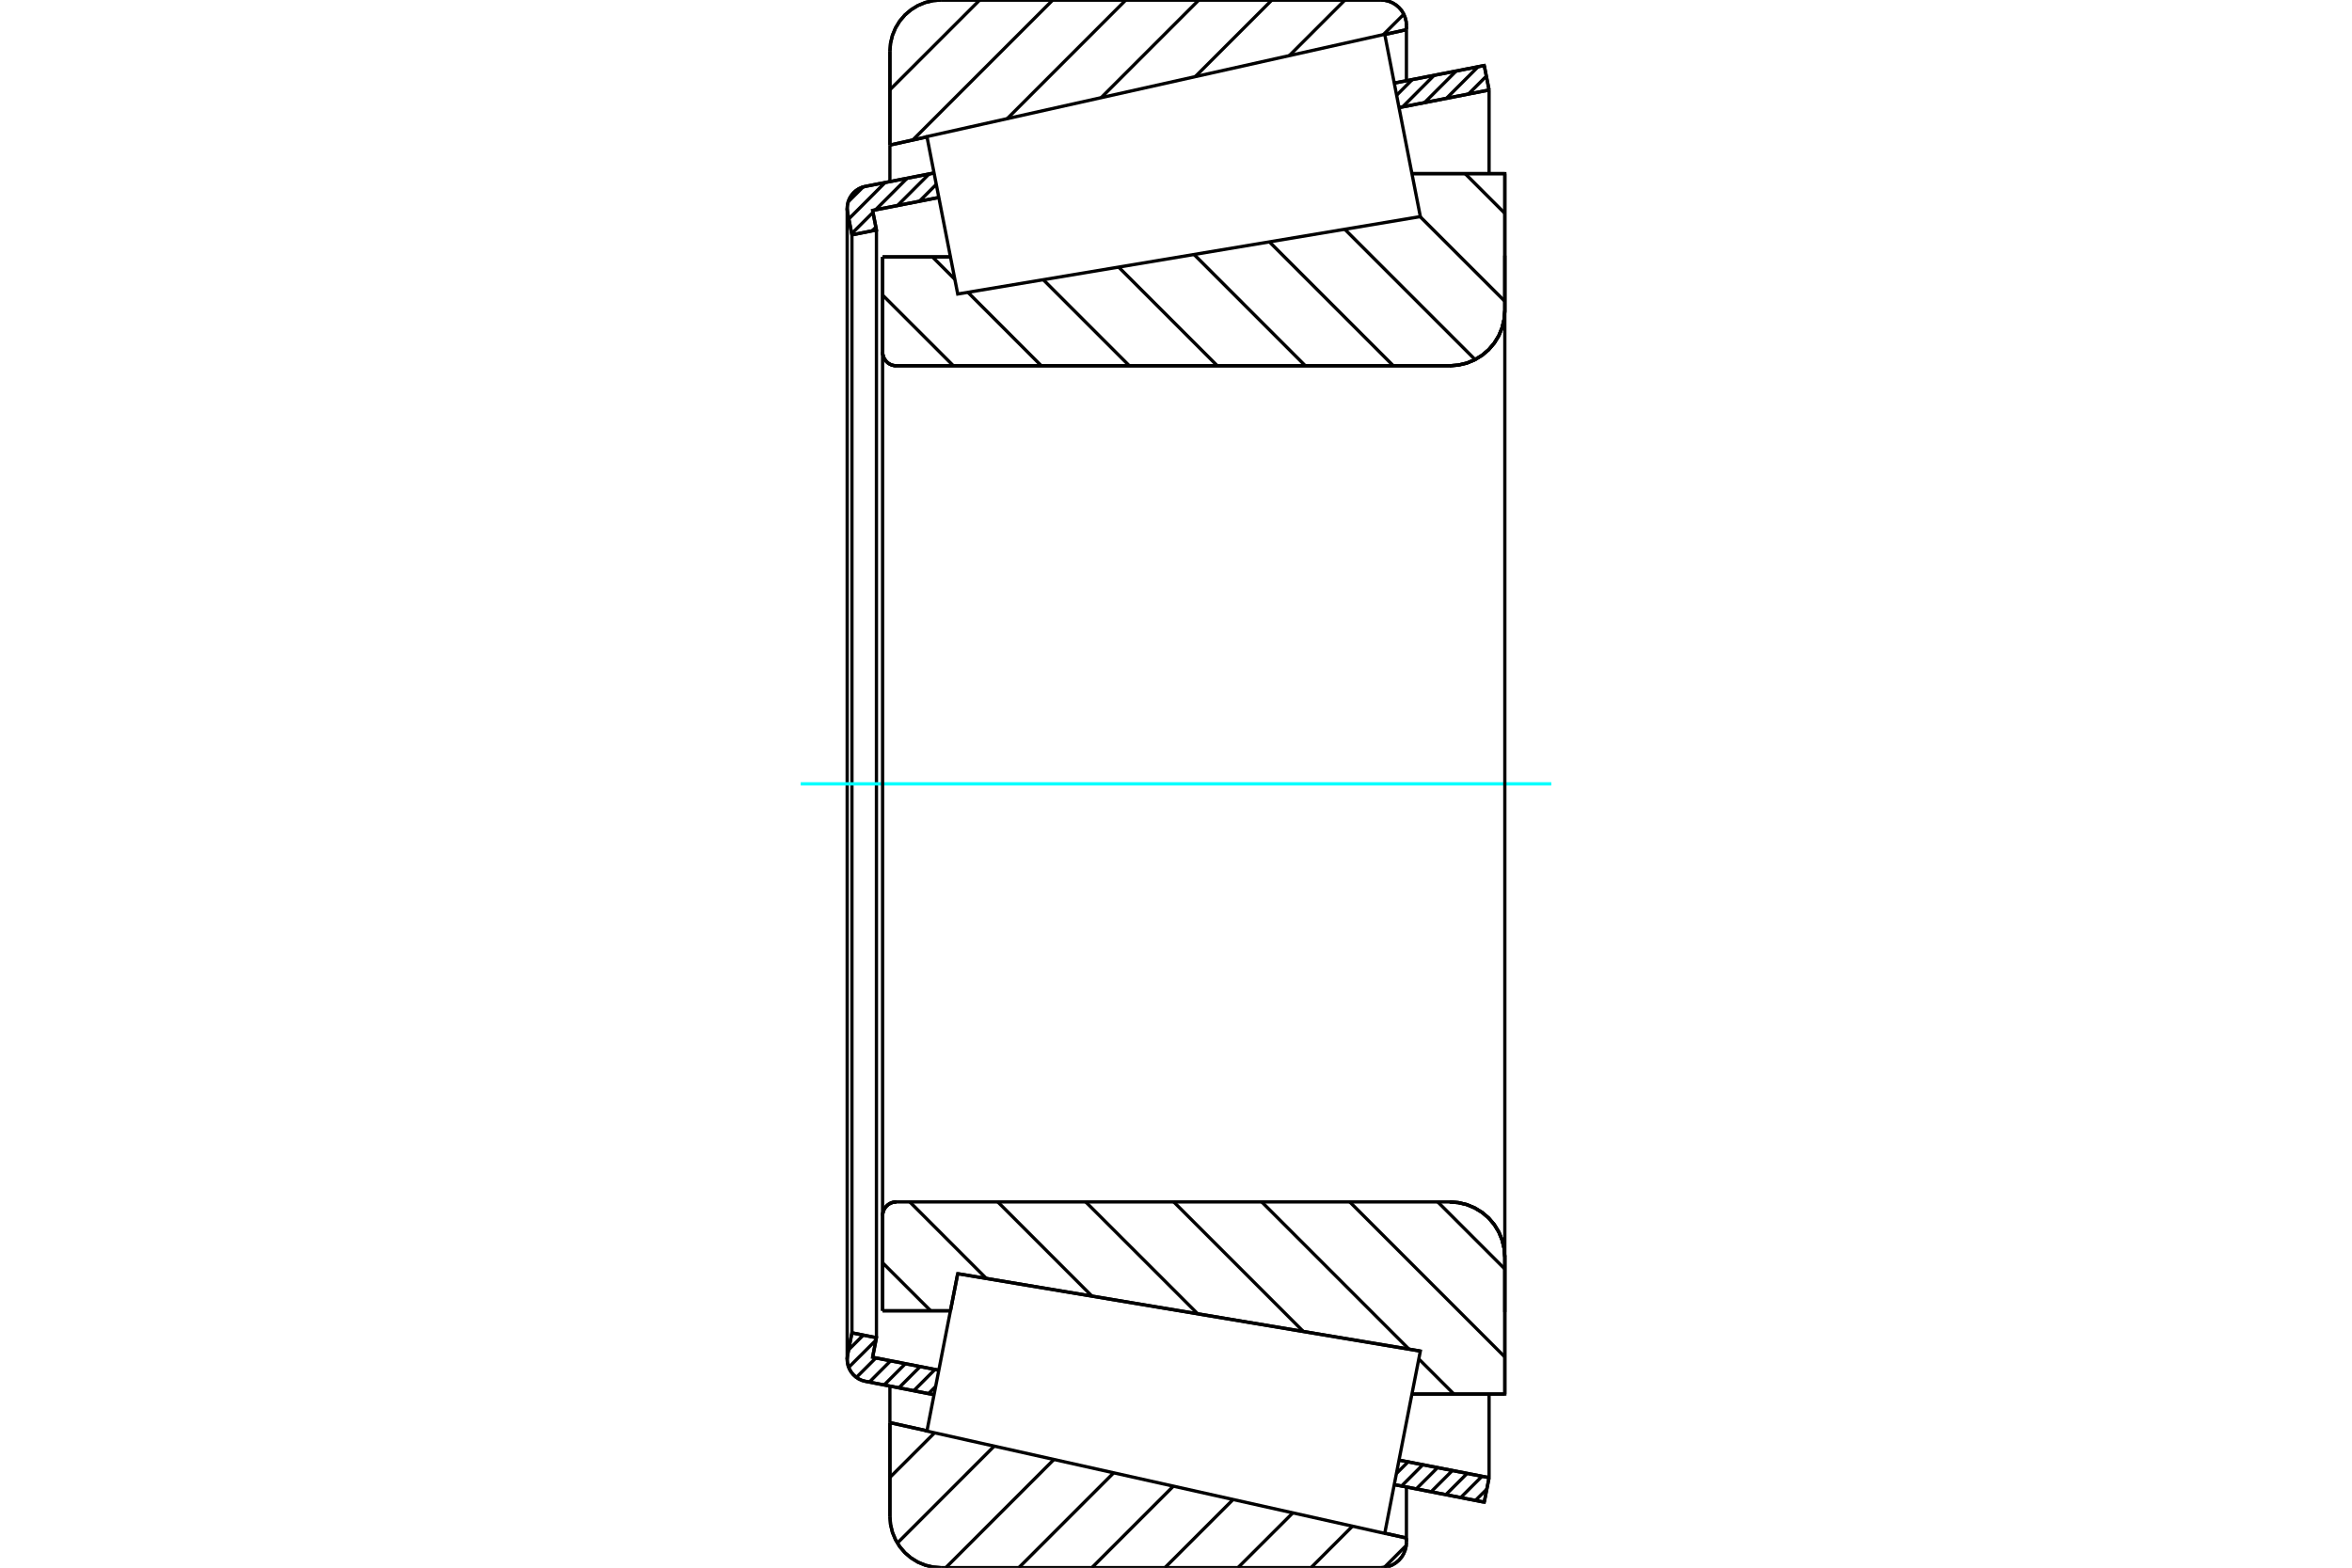 <?xml version="1.0" standalone="no"?>
<!DOCTYPE svg PUBLIC "-//W3C//DTD SVG 1.1//EN"
	"http://www.w3.org/Graphics/SVG/1.1/DTD/svg11.dtd">
<svg xmlns="http://www.w3.org/2000/svg" height="100%" width="100%" viewBox="0 0 36000 24000">
	<rect x="-1800" y="-1200" width="39600" height="26400" style="fill:#FFF"/>
	<g style="fill:none; fill-rule:evenodd" transform="matrix(1 0 0 1 0 0)">
		<g style="fill:none; stroke:#000; stroke-width:50; shape-rendering:geometricPrecision">
			<line x1="13509" y1="3933" x2="14548" y2="3933"/>
			<line x1="13509" y1="5389" x2="13509" y2="3933"/>
			<polyline points="13509,5389 13512,5422 13520,5454 13532,5485 13550,5513 13571,5538 13596,5560 13624,5577 13655,5590 13687,5597 13720,5600"/>
			<line x1="22189" y1="5600" x2="13720" y2="5600"/>
			<polyline points="22189,5600 22321,5589 22450,5559 22572,5508 22685,5439 22786,5353 22872,5252 22941,5139 22991,5017 23022,4888 23033,4757"/>
			<line x1="23033" y1="2658" x2="23033" y2="4757"/>
			<line x1="23033" y1="2658" x2="21611" y2="2658"/>
			<line x1="21740" y1="20684" x2="21740" y2="20684"/>
			<line x1="23033" y1="21342" x2="21611" y2="21342"/>
			<line x1="23033" y1="19243" x2="23033" y2="21342"/>
			<polyline points="23033,19243 23022,19112 22991,18983 22941,18861 22872,18748 22786,18647 22685,18561 22572,18492 22450,18441 22321,18411 22189,18400"/>
			<polyline points="13720,18400 13687,18403 13655,18410 13624,18423 13596,18440 13571,18462 13550,18487 13532,18515 13520,18546 13512,18578 13509,18611"/>
			<line x1="13509" y1="20067" x2="13509" y2="18611"/>
			<line x1="14548" y1="20067" x2="13509" y2="20067"/>
			<line x1="14659" y1="19499" x2="14548" y2="20067"/>
			<line x1="21740" y1="20684" x2="14659" y2="19499"/>
			<line x1="21611" y1="3338" x2="21611" y2="3338"/>
			<line x1="21611" y1="20662" x2="21611" y2="20662"/>
			<polyline points="13509,5389 13512,5422 13520,5454 13532,5485 13550,5513 13571,5538 13596,5560 13624,5577 13655,5590 13687,5597 13720,5600"/>
			<polyline points="13720,18400 13687,18403 13655,18410 13624,18423 13596,18440 13571,18462 13550,18487 13532,18515 13520,18546 13512,18578 13509,18611"/>
			<polyline points="22189,5600 22321,5589 22450,5559 22572,5508 22685,5439 22786,5353 22872,5252 22941,5139 22991,5017 23022,4888 23033,4757"/>
			<polyline points="23033,19243 23022,19112 22991,18983 22941,18861 22872,18748 22786,18647 22685,18561 22572,18492 22450,18441 22321,18411 22189,18400"/>
			<line x1="14297" y1="21352" x2="13246" y2="21147"/>
			<line x1="22718" y1="22997" x2="21340" y2="22728"/>
			<line x1="22792" y1="22622" x2="22718" y2="22997"/>
			<line x1="21414" y1="22353" x2="22792" y2="22622"/>
			<line x1="13356" y1="20779" x2="14370" y2="20977"/>
			<line x1="13415" y1="20479" x2="13356" y2="20779"/>
			<line x1="13040" y1="20405" x2="13415" y2="20479"/>
			<line x1="12974" y1="20743" x2="13040" y2="20405"/>
			<polyline points="12974,20743 12969,20776 12967,20809 12971,20862 12983,20913 13003,20962 13030,21007 13063,21048 13103,21083 13147,21112 13195,21133 13246,21147"/>
			<line x1="21340" y1="1272" x2="22718" y2="1003"/>
			<line x1="13246" y1="2853" x2="14297" y2="2648"/>
			<polyline points="13246,2853 13195,2867 13147,2888 13103,2917 13063,2952 13030,2993 13003,3038 12983,3087 12971,3138 12967,3191 12969,3224 12974,3257"/>
			<line x1="13040" y1="3595" x2="12974" y2="3257"/>
			<line x1="13415" y1="3521" x2="13040" y2="3595"/>
			<line x1="13356" y1="3221" x2="13415" y2="3521"/>
			<line x1="14370" y1="3023" x2="13356" y2="3221"/>
			<line x1="22792" y1="1378" x2="21414" y2="1647"/>
			<line x1="22718" y1="1003" x2="22792" y2="1378"/>
			<line x1="13040" y1="3595" x2="13040" y2="20405"/>
			<line x1="13415" y1="3521" x2="13415" y2="20479"/>
			<line x1="22792" y1="21342" x2="22792" y2="22622"/>
			<line x1="22792" y1="1378" x2="22792" y2="2658"/>
			<line x1="12967" y1="3191" x2="12967" y2="20809"/>
			<polyline points="21136,24000 21197,23995 21257,23981 21314,23957 21366,23925 21413,23885 21453,23839 21485,23786 21508,23729 21523,23670 21527,23608"/>
			<line x1="21527" y1="23546" x2="21527" y2="23608"/>
			<line x1="21195" y1="23472" x2="21527" y2="23546"/>
			<line x1="13621" y1="21779" x2="14189" y2="21905"/>
			<line x1="13621" y1="23217" x2="13621" y2="21779"/>
			<polyline points="13621,23217 13631,23339 13660,23459 13707,23572 13771,23677 13851,23771 13944,23850 14049,23915 14163,23962 14282,23990 14404,24000"/>
			<line x1="21136" y1="24000" x2="14404" y2="24000"/>
			<polyline points="21527,392 21523,330 21508,271 21485,214 21453,161 21413,115 21366,75 21314,43 21257,19 21197,5 21136,0"/>
			<line x1="14404" y1="0" x2="21136" y2="0"/>
			<polyline points="14404,0 14282,10 14163,38 14049,85 13944,150 13851,229 13771,323 13707,428 13660,541 13631,661 13621,783"/>
			<line x1="13621" y1="2221" x2="13621" y2="783"/>
			<line x1="14189" y1="2095" x2="13621" y2="2221"/>
			<line x1="21527" y1="454" x2="21195" y2="528"/>
			<line x1="21527" y1="392" x2="21527" y2="454"/>
			<line x1="21527" y1="22764" x2="21527" y2="23546"/>
			<line x1="21527" y1="454" x2="21527" y2="1236"/>
			<line x1="13621" y1="21220" x2="13621" y2="21779"/>
			<line x1="13621" y1="2221" x2="13621" y2="2780"/>
			<line x1="22425" y1="2658" x2="23033" y2="3266"/>
			<line x1="21737" y1="3317" x2="23033" y2="4612"/>
			<line x1="20583" y1="3510" x2="22578" y2="5505"/>
			<line x1="19430" y1="3703" x2="21327" y2="5600"/>
			<line x1="18276" y1="3896" x2="19980" y2="5600"/>
			<line x1="17122" y1="4089" x2="18633" y2="5600"/>
			<line x1="15968" y1="4282" x2="17286" y2="5600"/>
			<line x1="14272" y1="3933" x2="14614" y2="4275"/>
			<line x1="14815" y1="4475" x2="15939" y2="5600"/>
			<line x1="13509" y1="4517" x2="14593" y2="5600"/>
			<line x1="22006" y1="18400" x2="23033" y2="19427"/>
			<line x1="20659" y1="18400" x2="23033" y2="20774"/>
			<line x1="19312" y1="18400" x2="21567" y2="20655"/>
			<line x1="21716" y1="20804" x2="22254" y2="21342"/>
			<line x1="17965" y1="18400" x2="19949" y2="20384"/>
			<line x1="16618" y1="18400" x2="18332" y2="20113"/>
			<line x1="15272" y1="18400" x2="16714" y2="19843"/>
			<line x1="13925" y1="18400" x2="15097" y2="19572"/>
			<line x1="13509" y1="19332" x2="14245" y2="20067"/>
			<polyline points="13509,3933 13509,5389 13512,5422 13520,5454 13532,5485 13550,5513 13571,5538 13596,5560 13624,5577 13655,5590 13687,5597 13720,5600 22189,5600 22321,5589 22450,5559 22572,5508 22685,5439 22786,5353 22872,5252 22941,5139 22991,5017 23022,4888 23033,4757 23033,2658 21611,2658"/>
			<line x1="14548" y1="3933" x2="13509" y2="3933"/>
			<line x1="13509" y1="20067" x2="14548" y2="20067"/>
			<polyline points="21611,21342 23033,21342 23033,19243 23022,19112 22991,18983 22941,18861 22872,18748 22786,18647 22685,18561 22572,18492 22450,18441 22321,18411 22189,18400 13720,18400 13687,18403 13655,18410 13624,18423 13596,18440 13571,18462 13550,18487 13532,18515 13520,18546 13512,18578 13509,18611 13509,20067"/>
		</g>
		<g style="fill:none; stroke:#0FF; stroke-width:50; shape-rendering:geometricPrecision">
			<line x1="12256" y1="12000" x2="23744" y2="12000"/>
		</g>
		<g style="fill:none; stroke:#000; stroke-width:50; shape-rendering:geometricPrecision">
			<line x1="21524" y1="23660" x2="21188" y2="23996"/>
			<line x1="20701" y1="23365" x2="20066" y2="24000"/>
			<line x1="19788" y1="23161" x2="18948" y2="24000"/>
			<line x1="18874" y1="22956" x2="17830" y2="24000"/>
			<line x1="17960" y1="22752" x2="16712" y2="24000"/>
			<line x1="17046" y1="22548" x2="15594" y2="24000"/>
			<line x1="16132" y1="22343" x2="14476" y2="24000"/>
			<line x1="15218" y1="22139" x2="13735" y2="23623"/>
			<line x1="14305" y1="21935" x2="13621" y2="22618"/>
			<line x1="21487" y1="218" x2="21175" y2="529"/>
			<line x1="20586" y1="0" x2="19735" y2="851"/>
			<line x1="19468" y1="0" x2="18295" y2="1173"/>
			<line x1="18350" y1="0" x2="16855" y2="1495"/>
			<line x1="17232" y1="0" x2="15416" y2="1817"/>
			<line x1="16114" y1="0" x2="13971" y2="2143"/>
			<line x1="14996" y1="0" x2="13621" y2="1375"/>
			<line x1="13621" y1="2221" x2="13621" y2="783"/>
			<polyline points="14404,0 14282,10 14163,38 14049,85 13944,150 13851,229 13771,323 13707,428 13660,541 13631,661 13621,783"/>
			<line x1="14404" y1="0" x2="21136" y2="0"/>
			<polyline points="21527,392 21523,330 21508,271 21485,214 21453,161 21413,115 21366,75 21314,43 21257,19 21197,5 21136,0"/>
			<line x1="21527" y1="392" x2="21527" y2="454"/>
			<line x1="14189" y1="2095" x2="13621" y2="2221"/>
			<line x1="21527" y1="454" x2="21195" y2="528"/>
			<line x1="21195" y1="23472" x2="21527" y2="23546"/>
			<line x1="13621" y1="21779" x2="14189" y2="21905"/>
			<line x1="21527" y1="23546" x2="21527" y2="23608"/>
			<polyline points="21136,24000 21197,23995 21257,23981 21314,23957 21366,23925 21413,23885 21453,23839 21485,23786 21508,23729 21523,23670 21527,23608"/>
			<line x1="21136" y1="24000" x2="14404" y2="24000"/>
			<polyline points="13621,23217 13631,23339 13660,23459 13707,23572 13771,23677 13851,23771 13944,23850 14049,23915 14163,23962 14282,23990 14404,24000"/>
			<line x1="13621" y1="23217" x2="13621" y2="21779"/>
			<line x1="22758" y1="22797" x2="22583" y2="22971"/>
			<line x1="22683" y1="22601" x2="22357" y2="22927"/>
			<line x1="22457" y1="22556" x2="22131" y2="22882"/>
			<line x1="22231" y1="22512" x2="21905" y2="22838"/>
			<line x1="22004" y1="22468" x2="21678" y2="22794"/>
			<line x1="21778" y1="22424" x2="21452" y2="22750"/>
			<line x1="21552" y1="22380" x2="21374" y2="22558"/>
			<line x1="14322" y1="21225" x2="14211" y2="21336"/>
			<line x1="14311" y1="20965" x2="13985" y2="21292"/>
			<line x1="14084" y1="20921" x2="13758" y2="21247"/>
			<line x1="13858" y1="20877" x2="13532" y2="21203"/>
			<line x1="13632" y1="20833" x2="13306" y2="21159"/>
			<line x1="13406" y1="20789" x2="13108" y2="21087"/>
			<line x1="13408" y1="20516" x2="12990" y2="20933"/>
			<line x1="13214" y1="20439" x2="12989" y2="20664"/>
			<line x1="22750" y1="1166" x2="22476" y2="1440"/>
			<line x1="22625" y1="1021" x2="22140" y2="1505"/>
			<line x1="22289" y1="1087" x2="21804" y2="1571"/>
			<line x1="21952" y1="1152" x2="21468" y2="1637"/>
			<line x1="21616" y1="1218" x2="21377" y2="1458"/>
			<line x1="14331" y1="2823" x2="14073" y2="3081"/>
			<line x1="14222" y1="2662" x2="13737" y2="3147"/>
			<line x1="13406" y1="3477" x2="13350" y2="3534"/>
			<line x1="13885" y1="2728" x2="13401" y2="3212"/>
			<line x1="13362" y1="3251" x2="13036" y2="3577"/>
			<line x1="13549" y1="2793" x2="12992" y2="3351"/>
			<line x1="13211" y1="2862" x2="12982" y2="3090"/>
			<polyline points="22792,1378 22718,1003 21340,1272"/>
			<polyline points="14297,2648 13246,2853 13193,2867 13144,2890 13099,2920 13060,2956 13026,2998 12999,3045 12980,3096 12970,3149 12967,3203 12974,3257 13040,3595 13415,3521 13356,3221 14370,3023"/>
			<line x1="21414" y1="1647" x2="22792" y2="1378"/>
			<line x1="22792" y1="22622" x2="21414" y2="22353"/>
			<polyline points="14370,20977 13356,20779 13415,20479 13040,20405 12974,20743 12967,20797 12970,20851 12980,20904 12999,20955 13026,21002 13060,21044 13099,21080 13144,21110 13193,21133 13246,21147 14297,21352"/>
			<polyline points="21340,22728 22718,22997 22792,22622"/>
			<polyline points="14423,20704 14659,19499 21740,20684 21467,22079 21195,23475 14188,21909 14423,20704"/>
			<polyline points="14423,3296 14188,2091 21195,525 21467,1921 21740,3316 14659,4501 14423,3296"/>
			<line x1="23033" y1="20087" x2="23033" y2="3913"/>
			<line x1="13509" y1="18611" x2="13509" y2="5389"/>
		</g>
	</g>
</svg>
